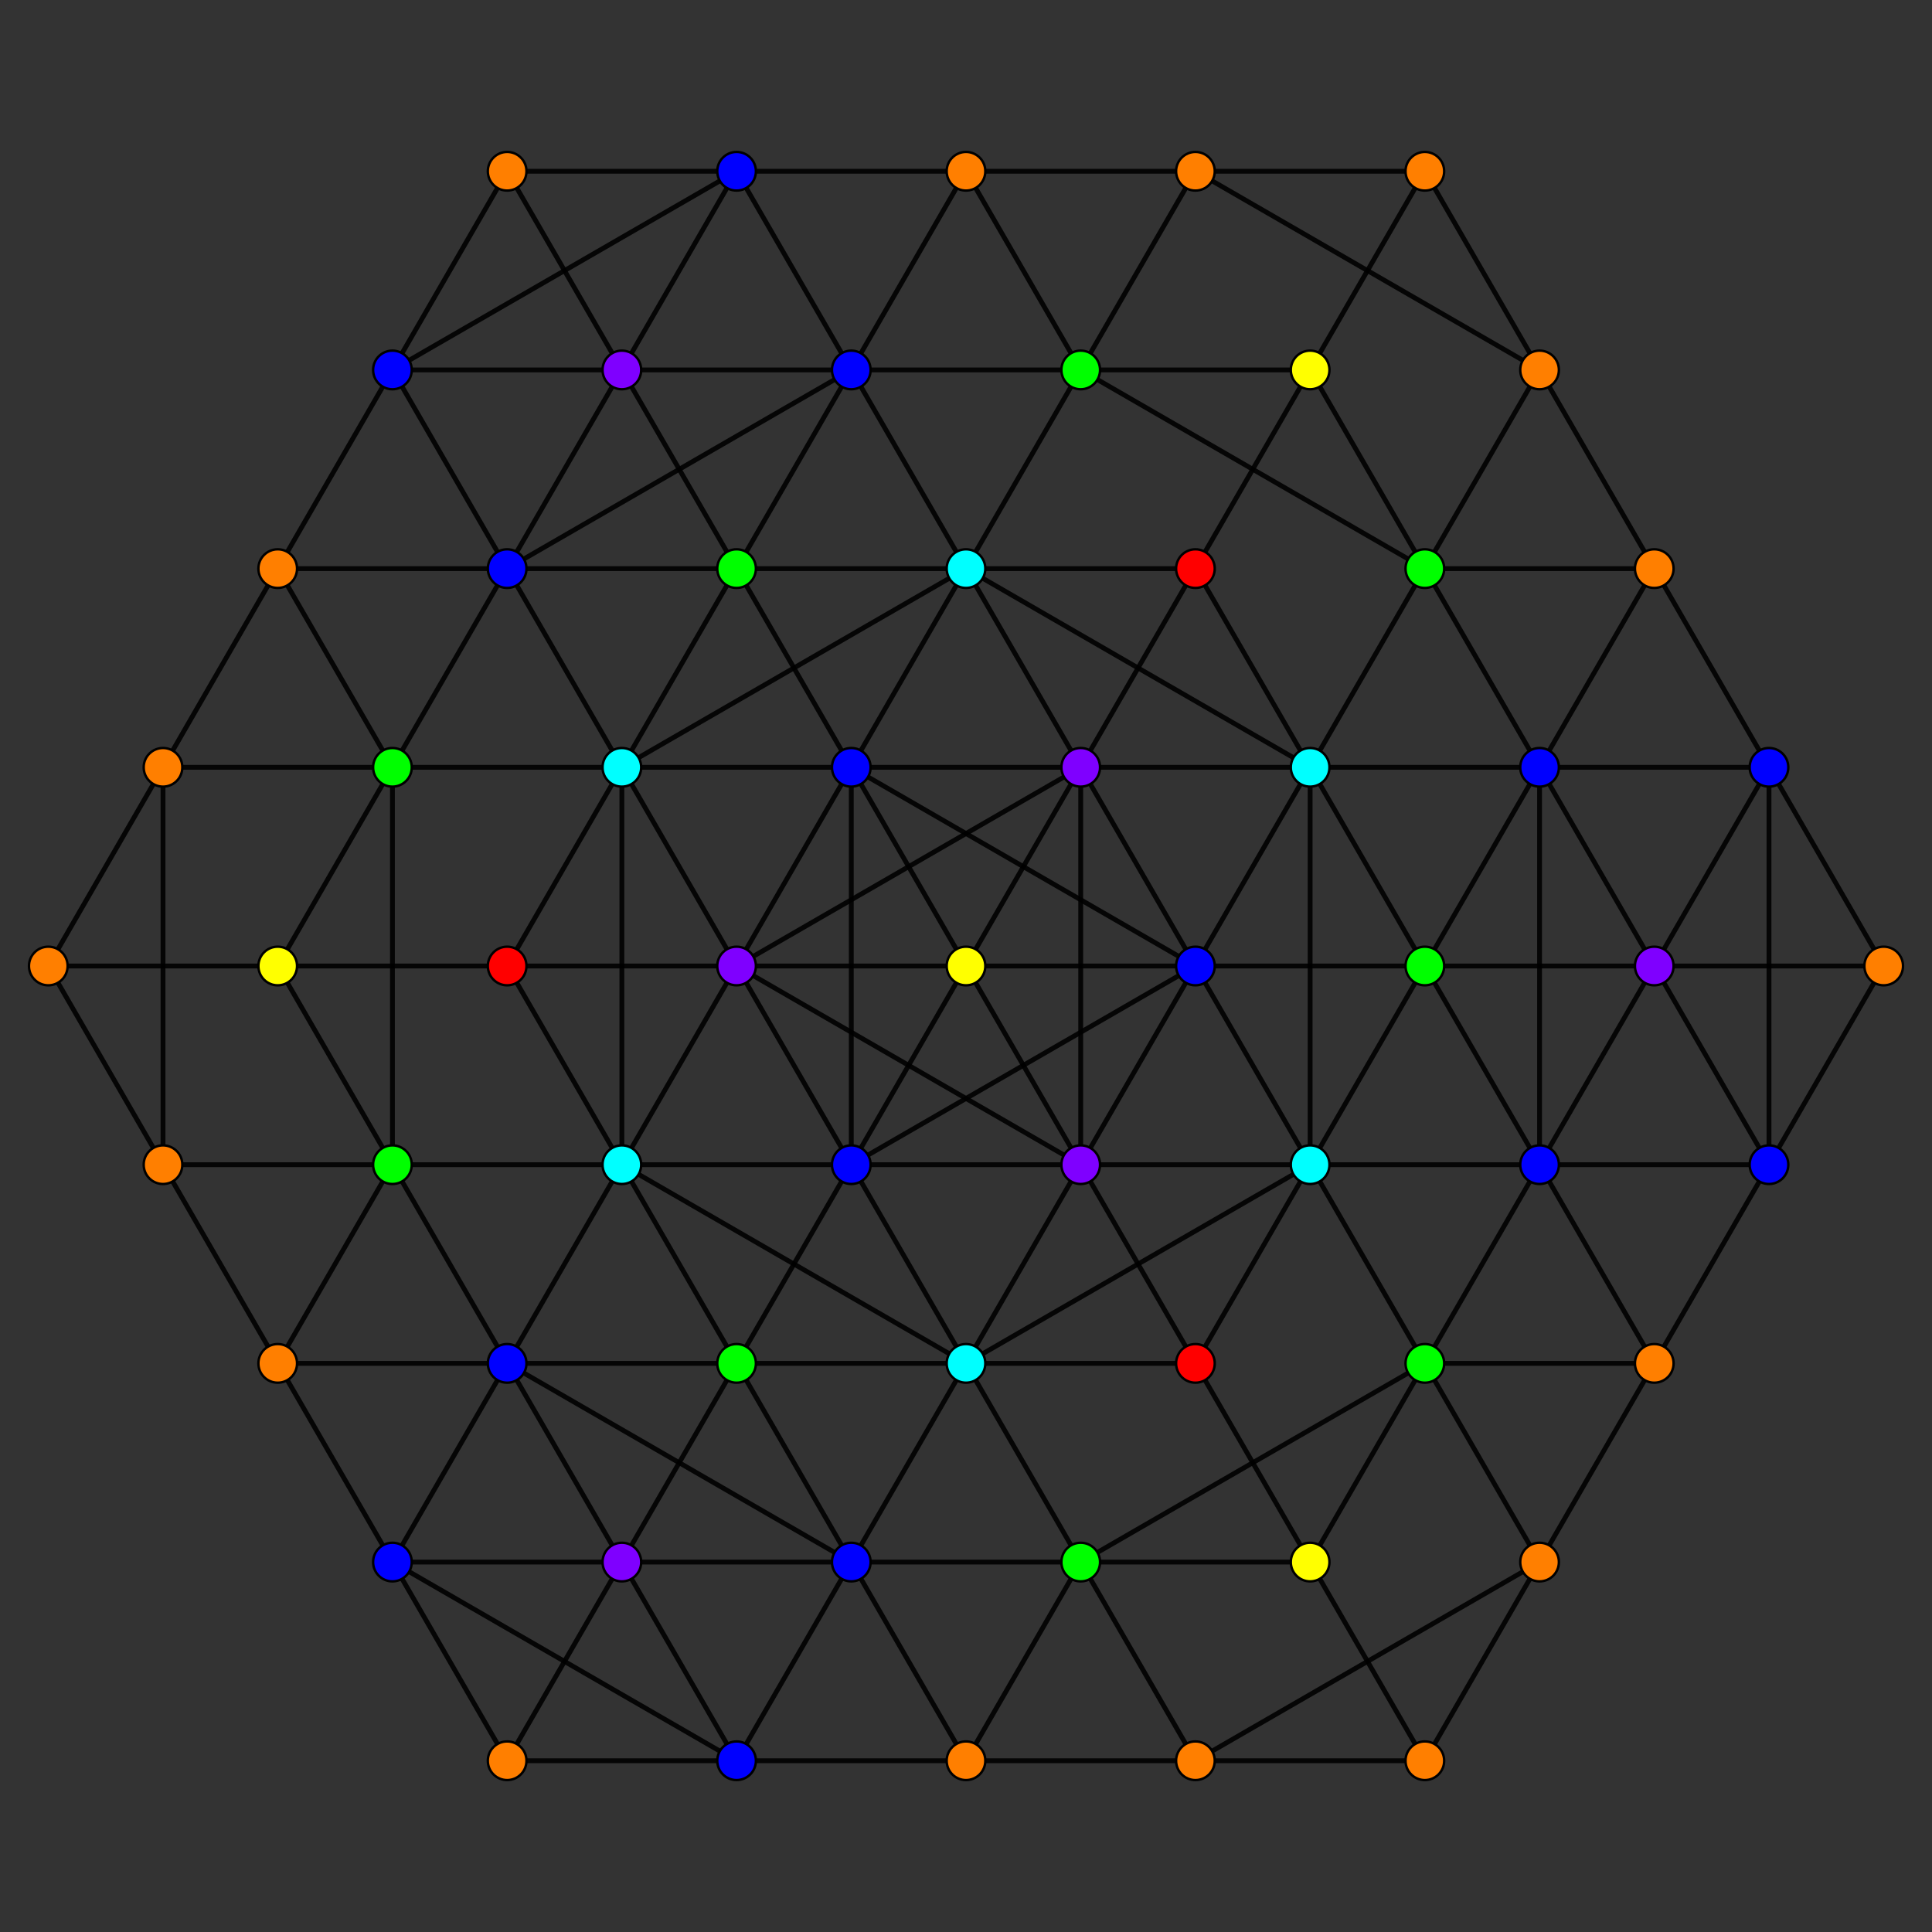 <?xml version="1.0" encoding="UTF-8" standalone="no"?>
<svg
xmlns="http://www.w3.org/2000/svg"
version="1.0"
width="1600" height="1600"
id="8-simplex_t1236_A2.svg">
<rect width="100%" height="100%" fill="#333333" stroke="none"/>
<g style="stroke:#000000;stroke-width:4.0;stroke-opacity:0.90;">
<line x1="895.000" y1="964.545" x2="895.000" y2="964.545"/>
<line x1="895.000" y1="964.545" x2="990.000" y2="1129.090"/>
<line x1="895.000" y1="964.545" x2="895.000" y2="635.455"/>
<line x1="895.000" y1="964.545" x2="610.000" y2="800.000"/>
<line x1="990.000" y1="1129.090" x2="990.000" y2="1129.090"/>
<line x1="990.000" y1="1129.090" x2="1085.000" y2="1293.635"/>
<line x1="990.000" y1="1129.090" x2="1085.000" y2="964.545"/>
<line x1="990.000" y1="1129.090" x2="800.000" y2="1129.090"/>
<line x1="1085.000" y1="1293.635" x2="1085.000" y2="1293.635"/>
<line x1="1085.000" y1="1293.635" x2="1180.000" y2="1458.179"/>
<line x1="1085.000" y1="1293.635" x2="1180.000" y2="1129.090"/>
<line x1="1085.000" y1="1293.635" x2="895.000" y2="1293.635"/>
<line x1="1180.000" y1="1458.179" x2="1180.000" y2="1458.179"/>
<line x1="1180.000" y1="1458.179" x2="1275.000" y2="1293.635"/>
<line x1="1180.000" y1="1458.179" x2="990.000" y2="1458.179"/>
<line x1="895.000" y1="635.455" x2="895.000" y2="635.455"/>
<line x1="895.000" y1="635.455" x2="990.000" y2="470.910"/>
<line x1="895.000" y1="635.455" x2="610.000" y2="800.000"/>
<line x1="1085.000" y1="964.545" x2="1085.000" y2="964.545"/>
<line x1="1085.000" y1="964.545" x2="1180.000" y2="1129.090"/>
<line x1="1085.000" y1="964.545" x2="1085.000" y2="635.455"/>
<line x1="1085.000" y1="964.545" x2="800.000" y2="1129.090"/>
<line x1="1180.000" y1="1129.090" x2="1180.000" y2="1129.090"/>
<line x1="1180.000" y1="1129.090" x2="1275.000" y2="1293.635"/>
<line x1="1180.000" y1="1129.090" x2="1275.000" y2="964.545"/>
<line x1="1180.000" y1="1129.090" x2="895.000" y2="1293.635"/>
<line x1="1275.000" y1="1293.635" x2="1275.000" y2="1293.635"/>
<line x1="1275.000" y1="1293.635" x2="1370.000" y2="1129.090"/>
<line x1="1275.000" y1="1293.635" x2="990.000" y2="1458.179"/>
<line x1="990.000" y1="470.910" x2="990.000" y2="470.910"/>
<line x1="990.000" y1="470.910" x2="1085.000" y2="635.455"/>
<line x1="990.000" y1="470.910" x2="1085.000" y2="306.366"/>
<line x1="990.000" y1="470.910" x2="800.000" y2="470.910"/>
<line x1="1085.000" y1="635.455" x2="1085.000" y2="635.455"/>
<line x1="1085.000" y1="635.455" x2="1180.000" y2="470.910"/>
<line x1="1085.000" y1="635.455" x2="800.000" y2="470.910"/>
<line x1="1275.000" y1="964.545" x2="1275.000" y2="964.545"/>
<line x1="1275.000" y1="964.545" x2="1370.000" y2="1129.090"/>
<line x1="1275.000" y1="964.545" x2="1275.000" y2="635.455"/>
<line x1="1275.000" y1="964.545" x2="1370.000" y2="800.000"/>
<line x1="1275.000" y1="964.545" x2="1085.000" y2="964.545"/>
<line x1="1370.000" y1="1129.090" x2="1370.000" y2="1129.090"/>
<line x1="1370.000" y1="1129.090" x2="1465.000" y2="964.545"/>
<line x1="1370.000" y1="1129.090" x2="1180.000" y2="1129.090"/>
<line x1="1085.000" y1="306.366" x2="1085.000" y2="306.366"/>
<line x1="1085.000" y1="306.366" x2="1180.000" y2="470.910"/>
<line x1="1085.000" y1="306.366" x2="1180.000" y2="141.821"/>
<line x1="1085.000" y1="306.366" x2="895.000" y2="306.366"/>
<line x1="1180.000" y1="470.910" x2="1180.000" y2="470.910"/>
<line x1="1180.000" y1="470.910" x2="1275.000" y2="635.455"/>
<line x1="1180.000" y1="470.910" x2="1275.000" y2="306.366"/>
<line x1="1180.000" y1="470.910" x2="895.000" y2="306.366"/>
<line x1="1275.000" y1="635.455" x2="1275.000" y2="635.455"/>
<line x1="1275.000" y1="635.455" x2="1370.000" y2="800.000"/>
<line x1="1275.000" y1="635.455" x2="1370.000" y2="470.910"/>
<line x1="1275.000" y1="635.455" x2="1085.000" y2="635.455"/>
<line x1="1370.000" y1="800.000" x2="1370.000" y2="800.000"/>
<line x1="1370.000" y1="800.000" x2="1465.000" y2="964.545"/>
<line x1="1370.000" y1="800.000" x2="1465.000" y2="635.455"/>
<line x1="1370.000" y1="800.000" x2="1180.000" y2="800.000"/>
<line x1="1465.000" y1="964.545" x2="1465.000" y2="964.545"/>
<line x1="1465.000" y1="964.545" x2="1465.000" y2="635.455"/>
<line x1="1465.000" y1="964.545" x2="1560.000" y2="800.000"/>
<line x1="1465.000" y1="964.545" x2="1275.000" y2="964.545"/>
<line x1="1180.000" y1="141.821" x2="1180.000" y2="141.821"/>
<line x1="1180.000" y1="141.821" x2="1275.000" y2="306.366"/>
<line x1="1180.000" y1="141.821" x2="990.000" y2="141.821"/>
<line x1="1275.000" y1="306.366" x2="1275.000" y2="306.366"/>
<line x1="1275.000" y1="306.366" x2="1370.000" y2="470.910"/>
<line x1="1275.000" y1="306.366" x2="990.000" y2="141.821"/>
<line x1="1370.000" y1="470.910" x2="1370.000" y2="470.910"/>
<line x1="1370.000" y1="470.910" x2="1465.000" y2="635.455"/>
<line x1="1370.000" y1="470.910" x2="1180.000" y2="470.910"/>
<line x1="1465.000" y1="635.455" x2="1465.000" y2="635.455"/>
<line x1="1465.000" y1="635.455" x2="1560.000" y2="800.000"/>
<line x1="1465.000" y1="635.455" x2="1275.000" y2="635.455"/>
<line x1="1560.000" y1="800.000" x2="1560.000" y2="800.000"/>
<line x1="1560.000" y1="800.000" x2="1370.000" y2="800.000"/>
<line x1="610.000" y1="800.000" x2="610.000" y2="800.000"/>
<line x1="610.000" y1="800.000" x2="420.000" y2="800.000"/>
<line x1="800.000" y1="1129.090" x2="800.000" y2="1129.090"/>
<line x1="800.000" y1="1129.090" x2="895.000" y2="1293.635"/>
<line x1="800.000" y1="1129.090" x2="515.000" y2="964.545"/>
<line x1="895.000" y1="1293.635" x2="895.000" y2="1293.635"/>
<line x1="895.000" y1="1293.635" x2="990.000" y2="1458.179"/>
<line x1="895.000" y1="1293.635" x2="705.000" y2="1293.635"/>
<line x1="990.000" y1="1458.179" x2="990.000" y2="1458.179"/>
<line x1="990.000" y1="1458.179" x2="800.000" y2="1458.179"/>
<line x1="800.000" y1="470.910" x2="800.000" y2="470.910"/>
<line x1="800.000" y1="470.910" x2="895.000" y2="306.366"/>
<line x1="800.000" y1="470.910" x2="515.000" y2="635.455"/>
<line x1="1085.000" y1="964.545" x2="1180.000" y2="800.000"/>
<line x1="895.000" y1="306.366" x2="895.000" y2="306.366"/>
<line x1="895.000" y1="306.366" x2="990.000" y2="141.821"/>
<line x1="895.000" y1="306.366" x2="705.000" y2="306.366"/>
<line x1="1085.000" y1="635.455" x2="1180.000" y2="800.000"/>
<line x1="1180.000" y1="800.000" x2="1180.000" y2="800.000"/>
<line x1="1180.000" y1="800.000" x2="1275.000" y2="964.545"/>
<line x1="1180.000" y1="800.000" x2="1275.000" y2="635.455"/>
<line x1="1180.000" y1="800.000" x2="990.000" y2="800.000"/>
<line x1="990.000" y1="141.821" x2="990.000" y2="141.821"/>
<line x1="990.000" y1="141.821" x2="800.000" y2="141.821"/>
<line x1="420.000" y1="800.000" x2="420.000" y2="800.000"/>
<line x1="420.000" y1="800.000" x2="515.000" y2="964.545"/>
<line x1="420.000" y1="800.000" x2="515.000" y2="635.455"/>
<line x1="420.000" y1="800.000" x2="230.000" y2="800.000"/>
<line x1="515.000" y1="964.545" x2="515.000" y2="964.545"/>
<line x1="515.000" y1="964.545" x2="515.000" y2="635.455"/>
<line x1="515.000" y1="964.545" x2="325.000" y2="964.545"/>
<line x1="705.000" y1="1293.635" x2="705.000" y2="1293.635"/>
<line x1="705.000" y1="1293.635" x2="800.000" y2="1458.179"/>
<line x1="705.000" y1="1293.635" x2="800.000" y2="1129.090"/>
<line x1="705.000" y1="1293.635" x2="420.000" y2="1129.090"/>
<line x1="705.000" y1="1293.635" x2="515.000" y2="1293.635"/>
<line x1="800.000" y1="1458.179" x2="800.000" y2="1458.179"/>
<line x1="800.000" y1="1458.179" x2="895.000" y2="1293.635"/>
<line x1="800.000" y1="1458.179" x2="610.000" y2="1458.179"/>
<line x1="515.000" y1="635.455" x2="515.000" y2="635.455"/>
<line x1="515.000" y1="635.455" x2="325.000" y2="635.455"/>
<line x1="800.000" y1="1129.090" x2="610.000" y2="1129.090"/>
<line x1="705.000" y1="306.366" x2="705.000" y2="306.366"/>
<line x1="705.000" y1="306.366" x2="800.000" y2="470.910"/>
<line x1="705.000" y1="306.366" x2="800.000" y2="141.821"/>
<line x1="705.000" y1="306.366" x2="420.000" y2="470.910"/>
<line x1="705.000" y1="306.366" x2="515.000" y2="306.366"/>
<line x1="800.000" y1="470.910" x2="610.000" y2="470.910"/>
<line x1="990.000" y1="800.000" x2="990.000" y2="800.000"/>
<line x1="990.000" y1="800.000" x2="1085.000" y2="964.545"/>
<line x1="990.000" y1="800.000" x2="1085.000" y2="635.455"/>
<line x1="990.000" y1="800.000" x2="705.000" y2="964.545"/>
<line x1="990.000" y1="800.000" x2="705.000" y2="635.455"/>
<line x1="990.000" y1="800.000" x2="800.000" y2="800.000"/>
<line x1="1085.000" y1="964.545" x2="895.000" y2="964.545"/>
<line x1="800.000" y1="141.821" x2="800.000" y2="141.821"/>
<line x1="800.000" y1="141.821" x2="895.000" y2="306.366"/>
<line x1="800.000" y1="141.821" x2="610.000" y2="141.821"/>
<line x1="1085.000" y1="635.455" x2="895.000" y2="635.455"/>
<line x1="230.000" y1="800.000" x2="230.000" y2="800.000"/>
<line x1="230.000" y1="800.000" x2="325.000" y2="964.545"/>
<line x1="230.000" y1="800.000" x2="325.000" y2="635.455"/>
<line x1="230.000" y1="800.000" x2="40.000" y2="800.000"/>
<line x1="325.000" y1="964.545" x2="325.000" y2="964.545"/>
<line x1="325.000" y1="964.545" x2="420.000" y2="1129.090"/>
<line x1="325.000" y1="964.545" x2="325.000" y2="635.455"/>
<line x1="325.000" y1="964.545" x2="135.000" y2="964.545"/>
<line x1="420.000" y1="1129.090" x2="420.000" y2="1129.090"/>
<line x1="420.000" y1="1129.090" x2="515.000" y2="1293.635"/>
<line x1="420.000" y1="1129.090" x2="515.000" y2="964.545"/>
<line x1="420.000" y1="1129.090" x2="230.000" y2="1129.090"/>
<line x1="515.000" y1="1293.635" x2="515.000" y2="1293.635"/>
<line x1="515.000" y1="1293.635" x2="610.000" y2="1458.179"/>
<line x1="515.000" y1="1293.635" x2="610.000" y2="1129.090"/>
<line x1="515.000" y1="1293.635" x2="325.000" y2="1293.635"/>
<line x1="610.000" y1="1458.179" x2="610.000" y2="1458.179"/>
<line x1="610.000" y1="1458.179" x2="705.000" y2="1293.635"/>
<line x1="610.000" y1="1458.179" x2="325.000" y2="1293.635"/>
<line x1="610.000" y1="1458.179" x2="420.000" y2="1458.179"/>
<line x1="325.000" y1="635.455" x2="325.000" y2="635.455"/>
<line x1="325.000" y1="635.455" x2="420.000" y2="470.910"/>
<line x1="325.000" y1="635.455" x2="135.000" y2="635.455"/>
<line x1="515.000" y1="964.545" x2="610.000" y2="1129.090"/>
<line x1="610.000" y1="1129.090" x2="610.000" y2="1129.090"/>
<line x1="610.000" y1="1129.090" x2="705.000" y2="1293.635"/>
<line x1="610.000" y1="1129.090" x2="705.000" y2="964.545"/>
<line x1="610.000" y1="1129.090" x2="420.000" y2="1129.090"/>
<line x1="420.000" y1="470.910" x2="420.000" y2="470.910"/>
<line x1="420.000" y1="470.910" x2="515.000" y2="635.455"/>
<line x1="420.000" y1="470.910" x2="515.000" y2="306.366"/>
<line x1="420.000" y1="470.910" x2="230.000" y2="470.910"/>
<line x1="515.000" y1="635.455" x2="610.000" y2="470.910"/>
<line x1="705.000" y1="964.545" x2="705.000" y2="964.545"/>
<line x1="705.000" y1="964.545" x2="800.000" y2="1129.090"/>
<line x1="705.000" y1="964.545" x2="705.000" y2="635.455"/>
<line x1="705.000" y1="964.545" x2="800.000" y2="800.000"/>
<line x1="705.000" y1="964.545" x2="515.000" y2="964.545"/>
<line x1="800.000" y1="1129.090" x2="895.000" y2="964.545"/>
<line x1="515.000" y1="306.366" x2="515.000" y2="306.366"/>
<line x1="515.000" y1="306.366" x2="610.000" y2="470.910"/>
<line x1="515.000" y1="306.366" x2="610.000" y2="141.821"/>
<line x1="515.000" y1="306.366" x2="325.000" y2="306.366"/>
<line x1="610.000" y1="470.910" x2="610.000" y2="470.910"/>
<line x1="610.000" y1="470.910" x2="705.000" y2="635.455"/>
<line x1="610.000" y1="470.910" x2="705.000" y2="306.366"/>
<line x1="610.000" y1="470.910" x2="420.000" y2="470.910"/>
<line x1="705.000" y1="635.455" x2="705.000" y2="635.455"/>
<line x1="705.000" y1="635.455" x2="800.000" y2="800.000"/>
<line x1="705.000" y1="635.455" x2="800.000" y2="470.910"/>
<line x1="705.000" y1="635.455" x2="515.000" y2="635.455"/>
<line x1="800.000" y1="800.000" x2="800.000" y2="800.000"/>
<line x1="800.000" y1="800.000" x2="895.000" y2="964.545"/>
<line x1="800.000" y1="800.000" x2="895.000" y2="635.455"/>
<line x1="800.000" y1="800.000" x2="610.000" y2="800.000"/>
<line x1="895.000" y1="964.545" x2="990.000" y2="800.000"/>
<line x1="895.000" y1="964.545" x2="705.000" y2="964.545"/>
<line x1="610.000" y1="141.821" x2="610.000" y2="141.821"/>
<line x1="610.000" y1="141.821" x2="705.000" y2="306.366"/>
<line x1="610.000" y1="141.821" x2="325.000" y2="306.366"/>
<line x1="610.000" y1="141.821" x2="420.000" y2="141.821"/>
<line x1="800.000" y1="470.910" x2="895.000" y2="635.455"/>
<line x1="895.000" y1="635.455" x2="990.000" y2="800.000"/>
<line x1="895.000" y1="635.455" x2="705.000" y2="635.455"/>
<line x1="40.000" y1="800.000" x2="40.000" y2="800.000"/>
<line x1="40.000" y1="800.000" x2="135.000" y2="964.545"/>
<line x1="40.000" y1="800.000" x2="135.000" y2="635.455"/>
<line x1="135.000" y1="964.545" x2="135.000" y2="964.545"/>
<line x1="135.000" y1="964.545" x2="230.000" y2="1129.090"/>
<line x1="135.000" y1="964.545" x2="135.000" y2="635.455"/>
<line x1="230.000" y1="1129.090" x2="230.000" y2="1129.090"/>
<line x1="230.000" y1="1129.090" x2="325.000" y2="1293.635"/>
<line x1="230.000" y1="1129.090" x2="325.000" y2="964.545"/>
<line x1="325.000" y1="1293.635" x2="325.000" y2="1293.635"/>
<line x1="325.000" y1="1293.635" x2="420.000" y2="1458.179"/>
<line x1="325.000" y1="1293.635" x2="420.000" y2="1129.090"/>
<line x1="420.000" y1="1458.179" x2="420.000" y2="1458.179"/>
<line x1="420.000" y1="1458.179" x2="515.000" y2="1293.635"/>
<line x1="135.000" y1="635.455" x2="135.000" y2="635.455"/>
<line x1="135.000" y1="635.455" x2="230.000" y2="470.910"/>
<line x1="230.000" y1="470.910" x2="230.000" y2="470.910"/>
<line x1="230.000" y1="470.910" x2="325.000" y2="635.455"/>
<line x1="230.000" y1="470.910" x2="325.000" y2="306.366"/>
<line x1="515.000" y1="964.545" x2="610.000" y2="800.000"/>
<line x1="325.000" y1="306.366" x2="325.000" y2="306.366"/>
<line x1="325.000" y1="306.366" x2="420.000" y2="470.910"/>
<line x1="325.000" y1="306.366" x2="420.000" y2="141.821"/>
<line x1="515.000" y1="635.455" x2="610.000" y2="800.000"/>
<line x1="610.000" y1="800.000" x2="705.000" y2="964.545"/>
<line x1="610.000" y1="800.000" x2="705.000" y2="635.455"/>
<line x1="420.000" y1="141.821" x2="420.000" y2="141.821"/>
<line x1="420.000" y1="141.821" x2="515.000" y2="306.366"/>
</g>
<g style="stroke:#000000;stroke-width:2.0;fill:#ff0000">
<circle cx="990.000" cy="1129.090" r="16.0"/>
<circle cx="990.000" cy="470.910" r="16.0"/>
<circle cx="420.000" cy="800.000" r="16.0"/>
</g>
<g style="stroke:#000000;stroke-width:2.0;fill:#ff7f00">
<circle cx="1180.000" cy="1458.179" r="16.0"/>
<circle cx="1275.000" cy="1293.635" r="16.0"/>
<circle cx="1370.000" cy="1129.090" r="16.0"/>
<circle cx="1180.000" cy="141.821" r="16.0"/>
<circle cx="1275.000" cy="306.366" r="16.0"/>
<circle cx="1370.000" cy="470.910" r="16.0"/>
<circle cx="1560.000" cy="800.000" r="16.0"/>
<circle cx="990.000" cy="1458.179" r="16.0"/>
<circle cx="990.000" cy="141.821" r="16.0"/>
<circle cx="800.000" cy="1458.179" r="16.0"/>
<circle cx="800.000" cy="141.821" r="16.0"/>
<circle cx="40.000" cy="800.000" r="16.0"/>
<circle cx="135.000" cy="964.545" r="16.0"/>
<circle cx="230.000" cy="1129.090" r="16.0"/>
<circle cx="420.000" cy="1458.179" r="16.0"/>
<circle cx="135.000" cy="635.455" r="16.0"/>
<circle cx="230.000" cy="470.910" r="16.0"/>
<circle cx="420.000" cy="141.821" r="16.0"/>
</g>
<g style="stroke:#000000;stroke-width:2.0;fill:#ffff00">
<circle cx="1085.000" cy="1293.635" r="16.0"/>
<circle cx="1085.000" cy="306.366" r="16.0"/>
<circle cx="230.000" cy="800.000" r="16.0"/>
<circle cx="800.000" cy="800.000" r="16.0"/>
</g>
<g style="stroke:#000000;stroke-width:2.0;fill:#00ff00">
<circle cx="1180.000" cy="1129.090" r="16.0"/>
<circle cx="1180.000" cy="470.910" r="16.0"/>
<circle cx="895.000" cy="1293.635" r="16.0"/>
<circle cx="895.000" cy="306.366" r="16.0"/>
<circle cx="1180.000" cy="800.000" r="16.0"/>
<circle cx="325.000" cy="964.545" r="16.0"/>
<circle cx="325.000" cy="635.455" r="16.0"/>
<circle cx="610.000" cy="1129.090" r="16.0"/>
<circle cx="610.000" cy="470.910" r="16.0"/>
</g>
<g style="stroke:#000000;stroke-width:2.0;fill:#00ffff">
<circle cx="1085.000" cy="964.545" r="16.0"/>
<circle cx="1085.000" cy="635.455" r="16.0"/>
<circle cx="800.000" cy="1129.090" r="16.0"/>
<circle cx="800.000" cy="470.910" r="16.0"/>
<circle cx="515.000" cy="964.545" r="16.0"/>
<circle cx="515.000" cy="635.455" r="16.0"/>
</g>
<g style="stroke:#000000;stroke-width:2.0;fill:#0000ff">
<circle cx="1275.000" cy="964.545" r="16.0"/>
<circle cx="1275.000" cy="635.455" r="16.0"/>
<circle cx="1465.000" cy="964.545" r="16.0"/>
<circle cx="1465.000" cy="635.455" r="16.0"/>
<circle cx="705.000" cy="1293.635" r="16.0"/>
<circle cx="705.000" cy="306.366" r="16.0"/>
<circle cx="990.000" cy="800.000" r="16.0"/>
<circle cx="420.000" cy="1129.090" r="16.0"/>
<circle cx="610.000" cy="1458.179" r="16.0"/>
<circle cx="420.000" cy="470.910" r="16.0"/>
<circle cx="705.000" cy="964.545" r="16.0"/>
<circle cx="705.000" cy="635.455" r="16.0"/>
<circle cx="610.000" cy="141.821" r="16.0"/>
<circle cx="325.000" cy="1293.635" r="16.0"/>
<circle cx="325.000" cy="306.366" r="16.0"/>
</g>
<g style="stroke:#000000;stroke-width:2.0;fill:#7f00ff">
<circle cx="895.000" cy="964.545" r="16.0"/>
<circle cx="895.000" cy="635.455" r="16.0"/>
<circle cx="1370.000" cy="800.000" r="16.0"/>
<circle cx="610.000" cy="800.000" r="16.0"/>
<circle cx="515.000" cy="1293.635" r="16.0"/>
<circle cx="515.000" cy="306.366" r="16.0"/>
</g>
</svg>
